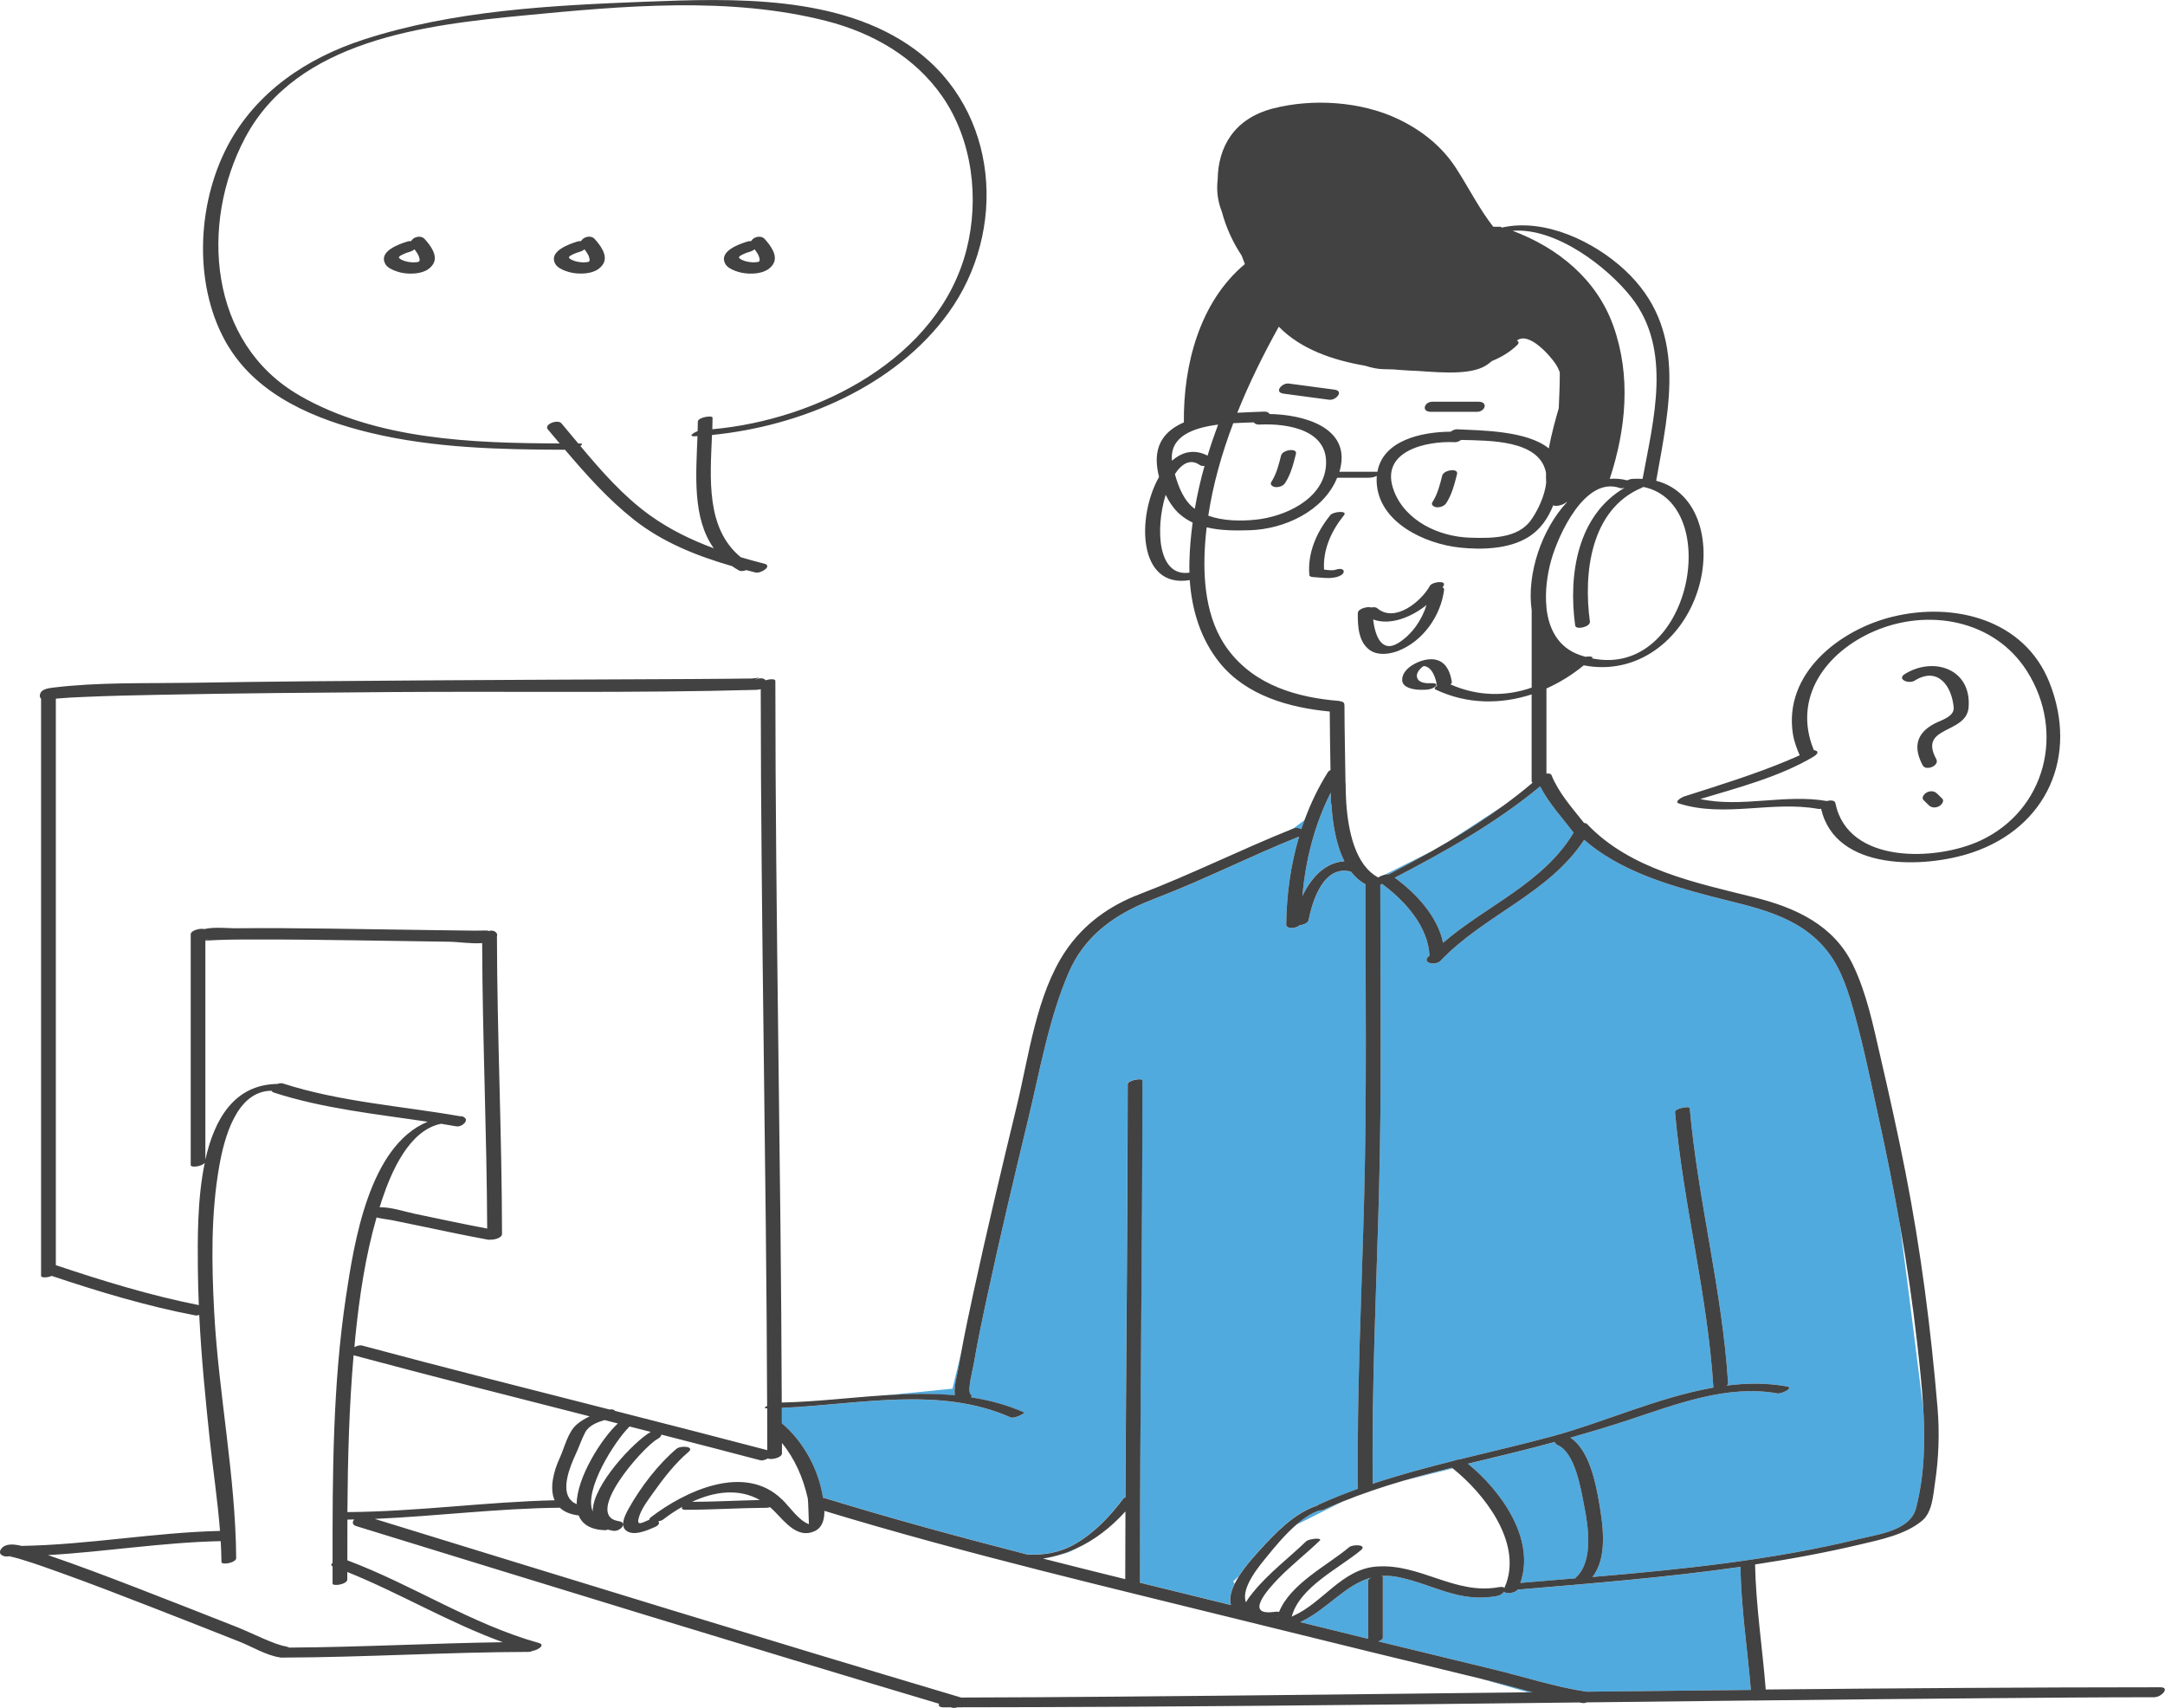 <svg xmlns="http://www.w3.org/2000/svg" id="Layer_2" viewBox="0 0 426.52 336.43"><defs><style>.cls-1{fill:#424242;}.cls-2{fill:#51aade;}</style></defs><g id="Layer_1-2"><path id="color_2" class="cls-2" d="M254.75,163.28c-.05.02-.11.04-.16.07l2.4-1.8.1-.15c-.24.66-.48,1.32-.7,1.99-.4-.25-1.04-.36-1.64-.11ZM269.53,322.81v-11.41c0-.26.25-.47.6-.64-5.19,1.4-8.68,6.33-13.98,8.76,4.46,1.1,8.92,2.2,13.38,3.29ZM296.78,311.83c-.18.45-.33.78-.41.94,0,0,.02.02.02.03.15-.32.27-.64.38-.96ZM298.97,313.12c-.44.66-2.31.97-2.67.39-.25.38-.75.75-1.33.86-7.58,1.39-12.28-2.17-19.39-3.69-1.24-.27-2.37-.32-3.44-.24.17.04.28.1.28.2v11.92c0,.32-.4.58-.89.76,7.55,1.85,15.11,3.68,22.67,5.51,6.04,1.46,12.23,3.49,18.38,4.4,10.78-.12,21.56-.24,32.35-.35-.67-8.08-1.92-16.12-2.05-24.23-14.57,2.08-29.33,3.25-43.9,4.48ZM291.75,330.67l9.27,2.67c.3,0,.6,0,.9-.01-3.17-.83-6.33-1.73-9.45-2.49-.24-.06-.48-.12-.72-.18ZM378.9,277.53c-.43-3.5-2.47-20.13-4.58-36.12-1.24-7.08-2.65-14.14-4.2-21.16-1.49-6.8-2.87-13.69-4.73-20.4-1.17-4.2-2.51-8.72-5.2-12.24-5.74-7.52-14.76-8.86-23.36-11.12-8.67-2.28-17.87-5.09-24.74-11.06-7.02,10.67-19.64,14.74-28.32,23.85-.86.91-3.66.51-2.41-.81.08-.09.17-.17.26-.25-.29-5.74-4.83-10.8-9.36-14.12-.1.07-.21.14-.33.21,0,20.28.29,40.58-.26,60.85-.52,19.03-1.45,38.07-1.23,57.11,5.21-1.74,10.56-3.18,15.93-4.52.36-.15.77-.26,1.14-.28,6.12-1.51,12.25-2.92,18.23-4.53,10.08-2.72,20.97-7.72,31.83-9.62,0-.01-.02-.02-.02-.04-1.14-18.26-5.94-36.02-7.56-54.22-.06-.73,2.86-1.26,2.9-.78,1.62,18.2,6.42,35.96,7.56,54.22.01.16-.12.3-.31.43,3.98-.51,7.95-.54,11.86.16,1.56.28-1.06,1.52-1.83,1.38-9.92-1.79-20.02,2.17-29.31,5.23-3.8,1.26-7.64,2.4-11.48,3.49,3.68,2.39,4.98,8.86,5.64,12.68.76,4.42,1.76,10.89-1.3,14.76,17.57-1.49,35.33-3.31,52.35-7.45,3.78-.92,10.23-1.64,11.39-6.07,1.65-6.32,1.83-12.96,1.45-19.57ZM212.05,305c-.94.43-1.9.82-2.88,1.13.95-.16,1.92-.56,2.88-1.13ZM310.35,310.9c.05-.09.12-.18.23-.28,3.35-3.18,2.33-9.97,1.53-13.98-.64-3.22-1.73-10.41-5.2-11.98-.38-.17-.55-.39-.59-.62-1.32.36-2.64.71-3.96,1.05-4.33,1.12-8.75,2.16-13.17,3.24,6.53,5.32,13.36,14.83,10.33,23.48,3.59-.31,7.2-.6,10.82-.9ZM285.13,165.91c3.81-2.23,7.52-4.62,11.09-7.23l-11.09,7.23ZM264.86,169.65c-1.69-3.31-2.33-7.54-2.56-11.25-.07-.09-.11-.21-.11-.35,0-.64-.01-1.29-.02-1.93-3.2,6.34-4.96,13.27-5.6,20.34,1.7-3.59,4.47-6.59,8.28-6.82ZM259.78,296.41c2.53-1.16,5.12-2.19,7.75-3.14-.23-19.12.74-38.23,1.23-57.35.53-20.51.26-41.05.26-61.57,0-.05.01-.09.03-.14-1.14-.62-2.09-1.48-2.89-2.5-5.24-1.39-7.54,5.41-8.35,9.53-.11.57-1.01.96-1.78,1.02-.72.68-2.66.86-2.64-.2.08-5.86.88-11.69,2.54-17.26-9.58,3.84-18.79,8.54-28.43,12.22-5.75,2.2-10.73,5.14-14.21,9.81-.52.74-1.02,1.49-1.5,2.27-.46.8-.89,1.64-1.27,2.54-3.9,9.05-5.66,19.31-7.97,28.86-2.75,11.4-5.46,22.8-7.93,34.26-1,4.64-2,9.28-2.79,13.96-.14.85-1.33,5.29-.62,5.92.23.2.24.42.13.62,3.58.55,7.09,1.48,10.48,2.99.2.09-1.98,1.29-2.74.95-14.04-6.22-30.09-2.5-45.01-1.87l-.06.11c0,.96,0,1.92,0,2.89,4.09,3.44,7.02,8.69,7.98,13.95.04.23.09.49.13.75.12,0,.24.02.35.05,13.19,4.05,26.52,7.67,39.9,11.11,3.24.17,6.46-.36,9.45-2.1,3.84-2.24,6.8-5.38,9.45-8.9.06-.08.15-.15.28-.22.05-.07.07-.11.07-.11v.07s.06-.02.08-.04c.12-27.11.44-54.22.45-81.33,0-.83,2.9-1.24,2.9-.78-.01,32.94-.49,65.88-.5,98.81,0,.05-.01.1-.03.14,5.99,1.48,11.98,2.94,17.97,4.41-.37-1.25,0-2.71.72-4.18l-.25-.45,1.08-1.02c1.35-2.14,3.17-4.12,4.17-5.21,3-3.28,6.74-7.23,11.14-8.68.11-.07.24-.14.4-.22ZM282.19,167.61l-9.43,4.71c.31-.08.62-.12.87-.09,2.88-1.5,5.73-3.03,8.55-4.62ZM188.11,274.88c-.24-1.61.54-4.34.7-5.25.18-1.1.38-2.19.58-3.29l-1.74,7.2-13.49,1.35c4.69-.31,9.37-.43,13.96,0ZM276.5,291.67l9.72-2.43c-.06-.05-.11-.09-.17-.13-3.2.8-6.39,1.64-9.55,2.56ZM260.85,297.34c-.32.15-.67.2-.98.2-1.53.52-3.05,1.55-4.48,2.8l9.15-4.58c-1.24.5-2.47,1.02-3.68,1.57ZM284.29,185.71c8.56-7.37,19.74-11.71,25.72-21.69-2.27-2.98-4.88-5.77-6.59-9.12-8.73,7.24-18.62,12.77-28.65,17.99,4.17,3.03,8.48,7.63,9.51,12.82Z"></path><path id="color_1" class="cls-1" d="M263.61,113.58c-1.6.51-3.15.19-4.78.1-.23-.01-.85-.05-.88-.4-.39-4.36,1.43-8.48,4.14-11.82.56-.7,3.47-.95,2.69.02-2.46,3.03-4.18,6.76-3.93,10.71.81.11,1.66.25,2.4,0,1.72-.55,2.06.83.37,1.37ZM251.3,95.95c.69.05,1.51-.23,1.9-.84,1.11-1.72,1.61-3.74,2.11-5.71.31-1.23-2.63-.82-2.92.3-.46,1.81-.9,3.63-1.92,5.22-.39.6.33.99.83,1.03ZM283.04,99.92c.69.05,1.51-.23,1.9-.84,1.11-1.72,1.61-3.74,2.11-5.71.31-1.23-2.63-.82-2.92.3-.46,1.81-.9,3.63-1.92,5.22-.39.6.33.99.83,1.03ZM281.91,81.12h9.07c1.61,0,2.27-1.99.29-1.99h-9.07c-1.61,0-2.27,1.99-.29,1.99ZM262.89,76.75c-2.99-.4-5.99-.8-8.98-1.2-1.35-.18-2.99,1.73-1.04,1.99,3,.4,5.99.8,8.98,1.2,1.35.18,2.99-1.73,1.04-1.99ZM267.51,120.73c.02-.84,1.92-1.32,2.63-1.07.48-.09.93-.07,1.17.13,3.46,2.99,8.67-1.29,10.4-4.41.43-.77,3.32-1.14,2.68,0-.06.11-.14.22-.2.33.21.09.34.23.31.46-.65,5.15-4.18,10.17-9.1,12.06-1.65.63-3.89.93-5.44-.11-2.35-1.58-2.5-4.82-2.46-7.38ZM270.52,122.01c.34,3.04,1.59,6.79,5.03,4.6,2.65-1.69,4.54-4.44,5.49-7.44-3.04,2.45-7.21,4.08-10.52,2.85ZM424.59,334.32c-11.11,0-22.21.1-33.32.19-15.07.12-30.14.28-45.21.45-.24.03-.46.03-.63,0-10.93.12-21.86.25-32.8.37-.28.11-.57.17-.83.13-.23-.03-.46-.08-.69-.11-40.84.47-81.67.92-122.51.95-.35.13-.72.17-1.05.07-.08-.02-.15-.05-.23-.07-.5,0-1,0-1.49,0-.8,0-.98-.32-.83-.7-38.34-11.42-76.59-23.22-114.82-34.99-.84-.26-.8-.83-.39-1.31-.45.01-.9.02-1.35.03-.01,2.67-.01,5.35-.01,8.02,12.83,4.81,24.47,12.58,37.72,16.28,1.36.38-.15,1.39-1.22,1.56-.23.12-.51.2-.82.2-16.13.04-32.24,1.07-48.38,1.12-.11.02-.22.02-.31.01-.04,0-.09-.02-.13-.02-.11-.01-.23-.04-.34-.06-2.55-.41-5.41-2.13-7.71-3.04-5.79-2.29-11.58-4.58-17.39-6.83-6.07-2.36-12.14-4.71-18.27-6.9-2.32-.83-4.65-1.67-7.02-2.39-.71-.21-1.42-.44-2.15-.6-1.14-.24-.67.07-.07-.33,0,0-.01,0-.02,0-1.08.62-3.05.01-2.06-1.29.78-1.02,2.36-.95,3.97-.55,13.08-.21,26.03-2.64,39.11-2.95-.46-6.02-1.38-12.05-2.02-18.01-.86-8.15-1.67-16.34-2.07-24.53-.29.09-.57.13-.8.08-9.58-1.82-19.01-4.68-28.26-7.77-.86.36-2.1.42-2.1-.03v-113.67c-.23-.22-.33-.54-.18-.97.32-.97,1.76-1.11,2.6-1.22,8.89-1.08,18.09-.8,27.03-.94,15.63-.26,31.26-.38,46.9-.48,14.91-.1,29.82-.16,44.72-.23,4.89-.02,9.77-.04,14.66-.09,1.44-.01,2.88-.02,4.32-.05.69-.01,2.15-.4.78.15,0,.02-.01.05-.02.07.57-.29,1.3-.38,1.78-.03,0,0,0,0,0,0,.07.05.12.11.17.17.84-.29,1.9-.31,1.9.11.01,47.39,1.1,94.77,1.26,142.15,6.55-.14,13.35-.97,20.13-1.42,4.69-.31,9.37-.43,13.96-.01-.24-1.61.54-4.34.7-5.25.18-1.1.38-2.19.58-3.29.7-3.78,1.5-7.54,2.31-11.3,2.69-12.4,5.62-24.76,8.61-37.09,2.4-9.89,3.86-21.96,9.58-30.51,3.57-5.33,8.65-8.98,14.62-11.26,10.19-3.9,19.95-8.78,30.06-12.84.05-.02.11-.04.16-.07.6-.24,1.24-.14,1.65.11.22-.67.45-1.33.7-1.99,1.19-3.21,2.69-6.31,4.54-9.26.1-.16.29-.3.51-.41-.06-3.84-.14-7.68-.15-11.52-7.94-.75-16.42-3.12-21.65-9.56-3.78-4.66-5.53-10.43-5.93-16.33-10.24,1.72-10.5-12.47-6.05-20.32-.29-1.13-.45-2.25-.46-3.26-.02-3.87,2.22-6.13,5.35-7.48-.12-11.3,3.09-23.75,12.02-31.19-.15-.43-.36-.99-.64-1.68-1.73-2.6-3.1-5.59-3.9-8.65-.82-2.05-1.08-4.2-.82-6.32.08-6.34,3.16-12.01,10.94-14.01,7.76-1.99,17.24-1.39,24.52,2.05,4.6,2.17,8.65,5.33,11.45,9.64,2.52,3.87,4.55,8,7.38,11.62h1.45s.1.07.25.16c8.48-1.92,18.2,2.77,24.23,8.38,12.39,11.53,8.83,26.55,6.17,41.49,8.65,2.26,11.02,12.72,8.21,21.58-3.13,9.85-12.02,16.81-22.48,14.78-2.25,1.85-4.73,3.39-7.35,4.56v16.76c.48-.05.88.02.99.3,1.46,3.58,4.06,6.44,6.43,9.44.25,0,.45.06.57.19,8.52,8.98,21.47,11.59,33.02,14.47,8.07,2.01,15.63,5.46,19.4,13.34,2.7,5.64,3.94,11.79,5.34,17.85,1.77,7.64,3.48,15.29,4.99,22.98,3.02,15.39,4.99,30.75,6.31,46.37.41,4.85.24,9.91-.5,14.73-.36,2.37-.51,5.79-2.51,7.47-3.28,2.77-8.33,3.79-12.37,4.74-6.78,1.6-13.65,2.86-20.57,3.91.17,8.25,1.45,16.41,2.1,24.63,25.92-.25,51.83-.43,77.75-.44,1.96,0,.21,1.93-1.06,1.93ZM344.93,332.87c-.67-8.08-1.92-16.12-2.05-24.23-14.58,2.08-29.33,3.25-43.9,4.48-.44.66-2.31.97-2.67.39-.25.38-.75.75-1.33.86-7.58,1.39-12.28-2.17-19.39-3.69-1.24-.27-2.37-.32-3.44-.24.17.04.28.1.28.2v11.92c0,.32-.4.58-.89.76,7.55,1.85,15.11,3.68,22.67,5.51,6.04,1.46,12.23,3.49,18.38,4.4,10.78-.12,21.56-.24,32.35-.35ZM154.06,295.34c1.54,1.5,3.24,4.13,5.3,4.89-.03-.01-.1-4.54-.24-5.16-.9-3.96-2.53-7.73-5.07-10.83,0,.69,0,1.37,0,2.06,0,.85-2.21,1.33-2.77.98-.48.29-1.08.47-1.54.35-6.48-1.71-12.96-3.38-19.44-5.04-.02.27-.24.58-.76.86-2.86,1.55-14.76,15.09-7.64,16.19.6.09.85.33.87.6-.03-1.06.68-2.35,1.09-3.09,2.36-4.22,5.72-8.63,9.42-11.77.8-.68,3.68-.5,2.36.62-2.68,2.27-4.98,5.26-7,8.11-1,1.41-2.21,2.98-2.74,4.66-.6,1.92.46,1.26,1.91.63.04-.02.08-.03.12-.04-.04-.13.05-.3.32-.51,6.62-5.07,18.4-10.71,25.79-3.51ZM136.33,295.83c4.46-.02,8.91-.26,13.37-.36-4.19-2.36-8.97-1.69-13.37.36ZM121.71,280.39c-.87-.22-1.75-.45-2.62-.67-1.5.46-3.09,1.06-3.83,2.48-.71,1.37-1.19,2.84-1.84,4.24-1.12,2.43-2.98,6.95-.95,9.08.13.05.2.12.21.21.25.22.57.4.93.55,0-5.24,4.95-12.98,8.1-15.88ZM116.77,297.71c-.03-5.17,8.13-13.77,11.43-15.66-1.39-.35-2.78-.71-4.17-1.06-2.98,2.93-9.05,12.54-7.26,16.73ZM205.47,307c5.4,1.38,10.8,2.73,16.21,4.06,0-4.45.02-8.89.04-13.34-2.91,3.22-6.15,5.67-9.67,7.29-.94.43-1.9.82-2.88,1.13-1.2.38-2.44.67-3.7.87ZM245.47,315.62c.41-.78,1.01-1.5,1.42-2,3.07-3.77,6.95-6.67,10.43-10.01.56-.53,3.38-.81,2.65-.11-2.67,2.57-5.61,4.84-8.19,7.51-1.93,2-6.79,7.35-.7,6.49.46-.07.74-.04.9.03,2.25-5.59,9.56-9.18,13.79-12.75.77-.65,3.65-.53,2.35.56-4.26,3.58-12.11,7.26-13.64,13.11.08-.05.18-.1.29-.15,5.81-2.56,9.6-9.2,16.38-9.72,8.66-.67,15.44,5.66,24.18,4.05.56-.1.88-.03,1.03.14,0,0,.02.02.02.03.14-.32.27-.64.38-.96,2.89-8.31-4.38-17.66-10.56-22.6-.06-.05-.11-.09-.17-.13-3.2.8-6.39,1.64-9.55,2.56-4.07,1.19-8.07,2.53-11.96,4.1-1.24.5-2.47,1.02-3.68,1.57-.32.15-.67.2-.98.2-1.53.52-3.05,1.56-4.48,2.8-2.2,1.91-4.2,4.32-5.66,6.12-1.42,1.74-5.37,6.3-4.25,9.15ZM274.77,172.89c4.18,3.03,8.48,7.63,9.52,12.82,8.56-7.37,19.74-11.71,25.72-21.69-2.27-2.98-4.88-5.77-6.59-9.12-8.73,7.24-18.62,12.77-28.65,17.99ZM306.32,284.03c-1.32.36-2.64.71-3.96,1.05-4.33,1.12-8.75,2.16-13.17,3.24,6.53,5.32,13.36,14.83,10.33,23.48,3.59-.3,7.2-.6,10.82-.9.05-.09.12-.18.23-.28,3.35-3.18,2.33-9.97,1.53-13.98-.64-3.22-1.73-10.41-5.2-11.98-.38-.18-.55-.4-.59-.62ZM270.13,310.76c-5.19,1.4-8.68,6.33-13.98,8.76,4.46,1.1,8.92,2.2,13.38,3.29v-11.41c0-.26.25-.47.6-.64ZM251.58,318.4s.06.01.08.02c0-.03.02-.06.03-.09-.03.02-.07.05-.11.07ZM374.32,241.41c-1.24-7.08-2.65-14.14-4.2-21.16-1.49-6.8-2.87-13.69-4.73-20.4-1.17-4.2-2.51-8.72-5.2-12.24-5.74-7.52-14.76-8.86-23.36-11.12-8.67-2.28-17.87-5.09-24.74-11.06-7.02,10.67-19.64,14.74-28.32,23.85-.86.91-3.66.51-2.41-.81.08-.09.17-.17.26-.25-.29-5.74-4.83-10.8-9.36-14.12-.1.07-.21.14-.33.21,0,20.28.29,40.58-.26,60.85-.52,19.03-1.45,38.07-1.23,57.11,5.21-1.74,10.56-3.18,15.93-4.52.36-.15.77-.26,1.14-.28,6.12-1.51,12.25-2.92,18.23-4.53,10.08-2.72,20.97-7.72,31.83-9.62,0-.01-.02-.02-.02-.04-1.14-18.26-5.94-36.02-7.56-54.22-.06-.73,2.86-1.26,2.9-.78,1.62,18.2,6.42,35.96,7.56,54.22.01.16-.12.3-.31.43,3.98-.51,7.95-.54,11.86.16,1.56.28-1.06,1.52-1.83,1.38-9.92-1.79-20.02,2.17-29.31,5.23-3.8,1.26-7.64,2.4-11.48,3.49,3.68,2.39,4.98,8.86,5.64,12.68.76,4.42,1.76,10.89-1.3,14.76,17.57-1.49,35.33-3.31,52.35-7.45,3.78-.92,10.23-1.64,11.39-6.07,1.65-6.32,1.83-12.96,1.45-19.56-.25-4.37-.74-8.72-1.21-12.95-.88-7.76-2.02-15.49-3.37-23.18ZM323.77,95.91c-.1.06-.21.12-.35.18-10.08,4.26-11.5,16.81-10.2,26.35.14,1.05-2.77,1.71-2.9.78-1.39-10.16.5-21.75,9.73-27.13-.36.09-.69.12-.89.05-6.9-2.45-12.21,9.3-13.6,14.33-.75,2.72-1.21,6.04-.9,9.15,0,.04.01.07.01.1v.07c.45,4.05,2.25,7.72,6.52,9.22.39.14.77.25,1.15.36.83-.12,1.64-.06,1.31.32,19.57,4,25.91-30.52,10.12-33.77ZM285.82,85.02c.36-.28.84-.48,1.29-.46,4.65.24,13.69.24,18.02,3.77.54-3,1.37-5.88,1.95-7.91,0-.02,0-.03.01-.05.12-2.45.21-5.05.2-7.01-.2-.56-.46-1.12-.83-1.68-.98-1.48-5.22-6.48-7.63-4.59.38.16.5.46.02.92-1.39,1.34-3.07,2.35-4.92,3.1-.25.2-.51.41-.78.61-2.8,2.1-8.29,1.75-13.74,1.35-1.26-.04-2.48-.11-3.62-.2-.4-.03-.8-.07-1.2-.1-.66-.03-1.32-.05-1.95-.05-1.08,0-2.35-.25-3.7-.68-6.29-1.08-12.65-3.22-17.01-7.69-2.99,5.39-5.82,11.07-8.17,16.95,1.95-.11,3.75-.15,5.19-.22.66-.04,1.02.18,1.16.47,6.46.1,15.96,2.49,13.92,10.8-.05.19-.12.38-.17.57h7.5c1.11-6.17,8.62-7.85,14.46-7.89ZM237.29,91.77c-.36.04-.69,0-.9-.15-1.82-1.32-3.55-.35-4.93,1.77.72,2.55,1.76,5.26,3.92,6.84.49-2.84,1.13-5.66,1.92-8.46ZM238.04,101.58c2.96,1.05,6.38,1.1,9.4.78,5.59-.59,13.07-3.89,13.76-10.36.78-7.31-7.48-8.64-13.03-8.37-.63.03-.99-.16-1.15-.43-1.21.04-2.61.07-4.06.16-2.25,5.94-3.99,12.05-4.92,18.22ZM274.62,96.71c2.29,5.97,8.93,9.02,15,9.2,4.01.12,9.35.22,11.98-3.44,1.31-1.82,2.74-4.78,3.01-7.4-.04-.6-.05-1.22-.03-1.85-.02-.13-.04-.27-.07-.4-1.49-6.13-10.9-6.03-16.67-6.16-.36.27-.82.46-1.25.44-5.7-.28-14.96,1.79-11.97,9.6ZM297.97,45.45c8.92,3.33,16.6,9.54,19.88,18.78,3.51,9.87,2.49,20.3-.72,30.1,1.12-.1,2.27-.02,3.44.29.32-.15.64-.26.86-.28.76-.05,1.48-.06,2.17-.01,2.15-11.67,5.86-25.41-2.16-35.69-4.66-5.97-14.83-13.87-23.49-13.18ZM230.88,90.77c1.97-1.76,4.37-2.38,7.02-1.02.62-2.05,1.32-4.09,2.07-6.11-4.94.63-9.56,2.31-9.08,7.13ZM234.33,112.79c-.02-.67-.03-1.34-.01-2.01.05-2.62.29-5.24.64-7.84-.89-.43-1.74-.96-2.52-1.64-1.1-.95-2.05-2.31-2.8-3.83-2.07,6.76-1.56,16.24,4.69,15.33ZM263.92,138.12c.72.06.97.38.93.76.01.05.02.1.02.15.01,5.05.14,10.09.2,15.13.02.06.03.13.03.2,0,4.53.49,11.73,3.59,15.97.06.08.12.16.18.23.73.95,1.61,1.73,2.65,2.29.3-.21.78-.42,1.24-.54.31-.08.62-.12.87-.09,2.87-1.5,5.73-3.03,8.55-4.62.99-.56,1.97-1.12,2.94-1.7,3.81-2.23,7.52-4.62,11.09-7.23,1.94-1.42,3.85-2.89,5.68-4.46-.09-.12-.15-.28-.15-.47v-16.96c-6.1,1.99-12.73,1.97-18.86-.93-.42-.2-.21-.5.22-.77-.22-1.36-.8-3.27-2.08-3.76-.11-.04-.23-.08-.35-.11-.04,0-.1-.02-.16-.02-.04.02-.08.04-.1.05-.06.04-.11.07-.17.11-.04.03-.18.14-.2.16-.57.52-1.14,1.28-.82,2.08.42,1.04,1.99,1.03,2.93.98.31-.01,1.18.08.71.57-.45.48-1.3.69-1.93.72-.5.02-1.01.03-1.52,0-1.11-.08-3.13-.42-3.17-1.9-.04-1.21.92-2.25,1.88-2.87,1.42-.92,3.54-1.62,5.21-1,1.76.66,2.42,2.52,2.69,4.24.03.17-.08.33-.27.48,5.35,2.37,10.9,2.42,16,.64v-15.25c-1.02-7.12,1.99-16,6.98-21.31-.05.01-.1.02-.15.03-.46.47-1.95.95-2.58.61-1.02,2.53-2.48,4.77-4.98,6.31-3.8,2.33-9.14,2.48-13.43,2.02-6.84-.72-16.1-4.94-16.38-12.99-.02-.39,0-.76.03-1.12-.53.25-1.13.36-1.7.36h-6.11c-2.69,6.59-10.41,10.14-17.27,10.34-2.78.08-5.72.09-8.44-.58-.11.96-.21,1.92-.28,2.88-.53,7.19.03,15.26,4.52,21.25,5.26,7.01,13.55,9.41,21.95,10.08ZM280.46,131.2c-.1.01-.22.03,0,0h0ZM256.59,176.47c1.7-3.59,4.47-6.59,8.27-6.82-1.69-3.31-2.33-7.54-2.56-11.25-.07-.09-.11-.21-.11-.35,0-.64-.01-1.29-.02-1.93-3.2,6.34-4.96,13.26-5.59,20.34ZM154.03,277.35v.11c0,.96,0,1.92,0,2.89,4.09,3.44,7.02,8.69,7.98,13.95.04.23.09.49.13.75.12,0,.24.02.35.05,13.19,4.05,26.52,7.67,39.9,11.11,3.24.17,6.46-.36,9.45-2.1,3.84-2.24,6.8-5.38,9.45-8.9.06-.08.15-.15.28-.22.02-.01.05-.03.08-.04.02-.01.05-.02.07-.04.12-27.11.44-54.22.45-81.33,0-.83,2.9-1.24,2.9-.78-.01,32.94-.49,65.88-.5,98.81,0,.05-.01.1-.03.14,5.99,1.48,11.98,2.94,17.97,4.41-.37-1.25,0-2.71.72-4.18.24-.49.53-.98.83-1.47,1.35-2.14,3.17-4.12,4.17-5.21,3-3.28,6.74-7.23,11.14-8.68.11-.07.24-.14.4-.22,2.53-1.16,5.12-2.19,7.75-3.14-.23-19.12.74-38.23,1.23-57.35.53-20.51.26-41.05.26-61.57,0-.05.01-.09.03-.14-1.14-.62-2.09-1.48-2.89-2.5-5.24-1.39-7.54,5.41-8.34,9.53-.11.57-1.01.96-1.78,1.02-.72.68-2.66.86-2.64-.2.08-5.86.88-11.69,2.54-17.26-9.58,3.84-18.79,8.54-28.43,12.22-5.75,2.2-10.73,5.14-14.21,9.81-.53.71-1.04,1.47-1.5,2.27-.46.8-.89,1.64-1.27,2.54-3.9,9.05-5.66,19.31-7.97,28.86-2.75,11.4-5.46,22.8-7.93,34.26-1,4.64-2,9.28-2.79,13.96-.14.85-1.33,5.29-.62,5.92.23.2.24.42.13.62,3.58.55,7.09,1.48,10.48,2.99.2.09-1.98,1.29-2.74.95-14.04-6.22-30.09-2.5-45.01-1.87-.02,0-.04,0-.05,0ZM39.17,257.1c-.1-2.43-.17-4.85-.19-7.28-.04-5.3-.16-13.5,1.36-20.77-.56.73-2.77,1.03-2.77.43,0-15.14,0-30.29,0-45.43,0-.8,1.95-1.27,2.65-1.04,1.97-.48,4.86-.15,6.01-.16,6.31-.08,12.61,0,18.92.07,7.11.09,14.21.21,21.32.31,2.34.04,4.69.07,7.03.09.63,0,3.02-.08,2.68.03,0,.02-.02.05-.03.07.49-.16,1.02-.16,1.4.11,0,0,.01,0,.02.01.39.28.44.61.33.92.04,19.55.98,39.09,1,58.64,0,.7-1.46,1.14-2.31,1.09-.15.02-.31.02-.46,0-4.26-.79-8.5-1.68-12.74-2.57-2.07-.43-4.14-.87-6.21-1.28-.54-.1-2.65-.38-2.99-.54-2.2,7.63-3.38,15.57-4.18,23.45-.07.7-.12,1.41-.19,2.12.47-.28,1.06-.44,1.5-.33,16.21,4.35,32.48,8.46,48.75,12.6.54-.09.93.04,1.11.28,10,2.55,20,5.11,29.98,7.73,0-2.75-.02-5.49-.02-8.24-.03,0-.06,0-.1,0-.63,0-.4-.22.09-.47-.16-47.06-1.23-94.12-1.26-141.19-.32.08-.65.13-1,.14-23.84.66-47.74.26-71.59.43-15.15.11-30.3.23-45.44.53-5.16.1-10.33.21-15.49.44-1.62.07-3.25.14-4.87.29-.19.02-.34.04-.48.05v111.58c9.22,3.09,18.62,5.98,28.17,7.87ZM40.47,185.31c.19-.08.5-.29.7-.71-.13.29-.39.5-.7.64v.07ZM54.65,213.51c.38-.14.78-.19,1.09-.09,11.23,3.63,23.34,4.43,34.92,6.46.08,0,.16,0,.24,0,.3.02.43.08.45.17,1.19.53-.28,2.02-1.48,1.81-.99-.17-1.98-.34-2.98-.5-6.35,1.27-9.83,9.57-11.66,15.05-.16.46-.29.94-.44,1.4,2.28-.06,4.91.86,6.98,1.29,4.74.98,9.46,2.01,14.21,2.9-.08-18.75-.93-37.48-.99-56.23-2.13.17-4.66-.25-6.52-.27-6.21-.09-12.41-.2-18.62-.28-6.5-.09-13-.18-19.5-.16-2.42,0-4.84,0-7.25.09-.7.02-1.4.05-2.1.1-.26.02-.43.05-.54.07,0,14.36,0,28.73,0,43.1,1.8-8.05,5.73-14.78,14.18-14.91ZM68.42,309.65c0,.49,0,.98,0,1.48,0,.95-2.9,1.42-2.9.78,0-1.13,0-2.25,0-3.38-.38-.16-.3-.42,0-.68-.02-17.49.03-35.05,2.63-52.39,1.6-10.63,4.54-29.75,16.1-34.5-10.13-1.52-20.5-2.58-30.21-5.72-.31-.1-.49-.24-.56-.39-6.95.06-9.34,9.44-10.3,14.94-1.64,9.38-1.49,19.06-.99,28.54.86,16.17,4.22,32.4,4.34,48.58,0,.95-2.89,1.42-2.9.77-.01-1.37-.07-2.73-.15-4.11-11.38.23-22.67,2.1-34.03,2.75,5.87,2,11.67,4.21,17.46,6.44,6.64,2.56,13.26,5.17,19.88,7.78,2.62,1.04,7.62,3.58,9.61,3.77,0,0-.02.02-.03.03.22.02.43.09.61.2,14.03-.08,28.05-.86,42.08-1.06-10.53-3.81-20.24-9.64-30.63-13.83ZM109.26,295.51c-1.02-2.33-.25-5.6,1.04-8.39.93-2.02,1.54-4.94,3.27-6.48.79-.7,1.67-1.22,2.6-1.65-15.52-3.95-31.04-7.89-46.51-12.03-.89,10.29-1.15,20.59-1.22,30.9.04,0,.08-.01.12-.01,13.61-.1,27.11-2.01,40.7-2.33ZM301.01,333.35c.3,0,.6,0,.9-.01-3.17-.83-6.33-1.73-9.45-2.49-.24-.06-.48-.12-.72-.18-14.68-3.55-29.35-7.13-44.01-10.76-28.49-7.06-57.22-13.76-85.32-22.3.02,1.65-.38,3.26-1.89,3.98-3.31,1.57-5.83-1.73-7.89-3.84-.31-.32-.63-.61-.95-.88-.22.08-.43.13-.61.13-5.31.03-10.62.38-15.93.4-.84,0-.93-.28-.7-.61-1.35.76-2.64,1.63-3.85,2.56-.19.15-.52.25-.89.31.26.32.16.76-.68,1.13-1.47.63-4.3,1.95-5.77.61-.33-.3-.46-.69-.48-1.11,0,.61-1.06,1.38-1.93,1.25-.4-.06-.75-.15-1.08-.24-.23.08-.46.13-.66.12-2.89-.13-4.45-1.26-5.11-2.93-.07,0-.14,0-.21-.01-1.57-.22-2.7-.75-3.49-1.49-12.19.12-24.3,1.67-36.47,2.2,38.42,11.83,76.84,23.68,115.36,35.14h0s0,0,.01,0c.05.01.08.03.12.05,10.29-.01,20.58-.1,30.88-.18,26.94-.22,53.88-.54,80.82-.85ZM45.05,68.34c-7.03-11.49-6.39-27.94-.17-39.68,5.61-10.58,15.6-17.25,26.81-20.88C89.37,2.04,108.62,1.06,127.07.34c17.27-.68,38.48-1.38,53.16,9.39,16.59,12.17,18.28,35.76,6.62,51.9-10.45,14.46-29.09,22.32-46.58,24.05-.36,8.62-1.21,18.44,5.67,24.08,1.53.45,3.07.88,4.63,1.27,1.7.43-.67,2-1.73,1.74-.6-.15-1.21-.31-1.81-.47-.53.18-1.08.27-1.38.1-.5-.27-.97-.57-1.41-.88-6.9-1.99-13.66-4.67-19.34-9.15-5.09-4.02-9.4-8.85-13.59-13.78-12.81-.03-25.91-.33-38.41-3.35-10.58-2.55-21.9-7.2-27.83-16.9ZM58.97,77.89c15.19,8.74,34,9.4,51.29,9.46-.78-.92-1.55-1.85-2.33-2.77-.83-.99,1.94-2.06,2.68-1.19,1.1,1.3,2.21,2.64,3.32,3.97h.32c.62,0,.48.22.08.48,4.15,4.96,8.48,9.9,13.69,13.65,3.92,2.81,8.17,4.87,12.6,6.51-4.25-5.95-3.49-14.51-3.21-22.1-.15,0-.3.03-.45.04-1.46.08-.44-.65.48-1.02.02-.63.03-1.25.04-1.87,0-.87,2.9-1.29,2.9-.78,0,.74-.03,1.51-.05,2.28,20.67-1.83,44.62-13.92,50.09-35.41,2.54-9.96,1.18-21.55-4.78-30.14-5.41-7.79-13.73-12.53-22.81-14.86-19.15-4.91-40.21-2.96-59.68-1.09-19.42,1.87-44.62,4.79-54.86,24.1-9,16.98-7.12,40.49,10.69,50.73ZM75.9,51.96c-1.37-2.48,2.77-3.9,4.41-4.4.2-.06.43-.08.67-.06.17-.29.47-.55.71-.66.64-.31,1.47-.32,1.97.24,1.07,1.18,2.7,3.25,1.68,4.92-1,1.62-3.03,1.95-4.79,1.89-.91-.03-1.85-.21-2.7-.54-.69-.26-1.58-.69-1.96-1.37ZM82.7,51.4s.03-.05,0,0c0,0,0,0,0,0ZM78.7,50.55s-.04.04-.06.05c-.02.02-.03.04-.05.06,0,.01-.01.02-.02.04,0,0,0,.01,0,.02,0,0,0,0,0,0,.03.05.07.1.1.14,0,0,0,0,0,.01.07.06.15.12.23.17.07.05.15.09.22.13.02.01.05.02.08.04.18.08.37.15.55.21.09.03.18.06.27.08.02,0,.03,0,.05.01.39.09.79.15,1.19.17.03,0,.07,0,.1,0,.07,0,.15,0,.22,0,.19,0,.38-.02.57-.04.08-.02.16-.04.24-.06.03,0,.06-.02.09-.03.01,0,.03-.01.04-.02.01,0,.02-.01.04-.02.01,0,.03-.02.04-.03h0s.04-.07.05-.11c.01-.08.02-.15.02-.23,0-.01,0-.02,0-.03-.03-.21-.08-.42-.16-.62-.02-.05-.08-.19-.1-.24-.04-.08-.08-.16-.13-.23-.19-.32-.4-.62-.63-.91-.24.22-.56.38-.83.46-.25.08-.5.16-.75.24-.02,0-.03.01-.05.02-.1.04-.2.08-.3.12-.18.08-.36.16-.54.25-.07.03-.24.13-.32.18-.07.04-.14.09-.2.14ZM109.39,51.96c-1.37-2.48,2.77-3.9,4.41-4.4.2-.06.43-.08.67-.07.17-.29.47-.54.71-.66.64-.31,1.47-.32,1.97.24,1.07,1.18,2.7,3.25,1.68,4.92-1,1.62-3.03,1.95-4.79,1.89-.91-.03-1.85-.21-2.7-.54-.69-.26-1.58-.69-1.95-1.37ZM116.2,51.4s.03-.05,0,0c0,0,0,0,0,0ZM112.2,50.55s-.04.03-.06.05c-.02.02-.03.04-.05.06,0,.01-.01.02-.02.04,0,0,0,.01,0,.02,0,0,0,0,0,0,.03.05.07.1.1.14,0,0,0,0,0,.01.07.06.15.12.23.17.07.05.15.09.22.13.02.01.05.02.07.04.18.08.37.15.55.21.09.03.18.06.27.08.02,0,.04,0,.05.01.39.09.79.15,1.19.17.03,0,.07,0,.1,0,.07,0,.15,0,.22,0,.19,0,.38-.02.57-.04.08-.02.16-.04.24-.06.03,0,.06-.02.09-.03.01,0,.03-.01.04-.02.01,0,.02-.01.04-.02.01,0,.03-.02.04-.03h0s.04-.07.05-.11c.01-.08.02-.15.02-.23,0-.01,0-.02,0-.03-.03-.21-.08-.42-.16-.62-.02-.05-.08-.19-.1-.24-.04-.08-.08-.16-.13-.23-.19-.32-.4-.62-.63-.91-.24.22-.56.38-.83.46-.25.08-.5.16-.75.24-.02,0-.03.01-.05.02-.1.04-.2.08-.3.12-.18.08-.36.16-.54.25-.07.03-.24.13-.32.18-.07.04-.14.09-.2.14ZM142.89,51.96c-1.37-2.48,2.77-3.9,4.41-4.4.2-.06.43-.08.67-.06.17-.29.47-.55.71-.66.64-.31,1.47-.32,1.97.24,1.07,1.18,2.7,3.25,1.68,4.92-1,1.62-3.03,1.95-4.79,1.89-.91-.03-1.85-.21-2.7-.54-.69-.26-1.58-.69-1.95-1.37ZM149.7,51.4s.03-.05,0,0c0,0,0,0,0,0ZM145.69,50.55s-.04.03-.06.05c-.02.02-.03.04-.05.06,0,.01,0,.02-.02.03h0s0,.01,0,.02c0,0,0,0,0,0,.03.05.07.1.1.14,0,0,0,0,0,.01.07.06.15.12.23.17.07.05.15.09.22.13.02.01.05.02.08.04.18.08.37.15.55.21.09.03.18.06.27.08.02,0,.03,0,.05.01.39.09.79.15,1.19.17.03,0,.07,0,.1,0,.07,0,.15,0,.22,0,.19,0,.38-.02.57-.04.08-.02.16-.04.24-.06.03,0,.06-.02.09-.03.01,0,.03-.01.04-.02.01,0,.02-.01.04-.02.01,0,.03-.02.04-.03.02-.04.04-.07.05-.11.01-.08.02-.15.02-.23,0-.01,0-.02,0-.03-.03-.21-.08-.42-.16-.62-.02-.05-.08-.19-.1-.24-.04-.08-.08-.16-.12-.23-.19-.32-.4-.62-.63-.91-.24.22-.56.38-.83.46-.25.08-.5.16-.75.24-.02,0-.03.01-.05.02-.1.04-.2.08-.3.12-.18.08-.36.16-.54.25-.07.03-.24.13-.32.18-.07.05-.14.09-.2.14ZM352.35,149.72c.73-.3,1.48-.6,2.2-.95-.58-1.34-1.1-2.72-1.33-4.16-1.9-11.94,9.17-20.59,19.68-23.14,11.99-2.92,25.87.48,30.84,12.93,5.77,14.47-.42,28.56-15.23,33.54-9.31,3.13-26.92,3.75-29.74-8.64-.2.05-.39.06-.54.04-9.15-1.66-18.46,1.78-27.46-1.07-1.08-.34.69-1.28.97-1.37,6.91-2.2,13.9-4.36,20.61-7.16ZM334.97,157.39c8.1,1.77,16.7-1.04,24.93.4.75-.21,1.57-.15,1.68.39,2.44,12.14,19.93,11.42,28.55,7.41,12.85-5.97,16.81-21.39,9.19-33.4-6.41-10.1-19.43-12.45-30.06-7.87-9.56,4.12-16.17,13.13-11.92,23.44.8.1,1.15.56-.14,1.33-6.63,3.93-14.77,6.06-22.24,8.3ZM377.21,134.06c4.59-2.83,7.31,1.09,7.68,5.31.15,1.79-2.48,2.49-3.75,3.15-3.65,1.9-4.26,4.7-2.34,8.26.61,1.13,3.38.06,2.65-1.27-3.58-6.6,5.97-4.84,6.38-10.2.58-7.61-6.93-10.02-12.55-6.55-1.67,1.03.73,2.04,1.92,1.31ZM381.61,156.31c-.54-.53-1.3-.57-1.98-.24-.45.22-1.21,1.01-.67,1.54.34.33.67.66,1.01.99.54.53,1.3.57,1.98.24.45-.22,1.21-1.01.67-1.54-.34-.33-.67-.66-1.01-.99Z"></path></g></svg>